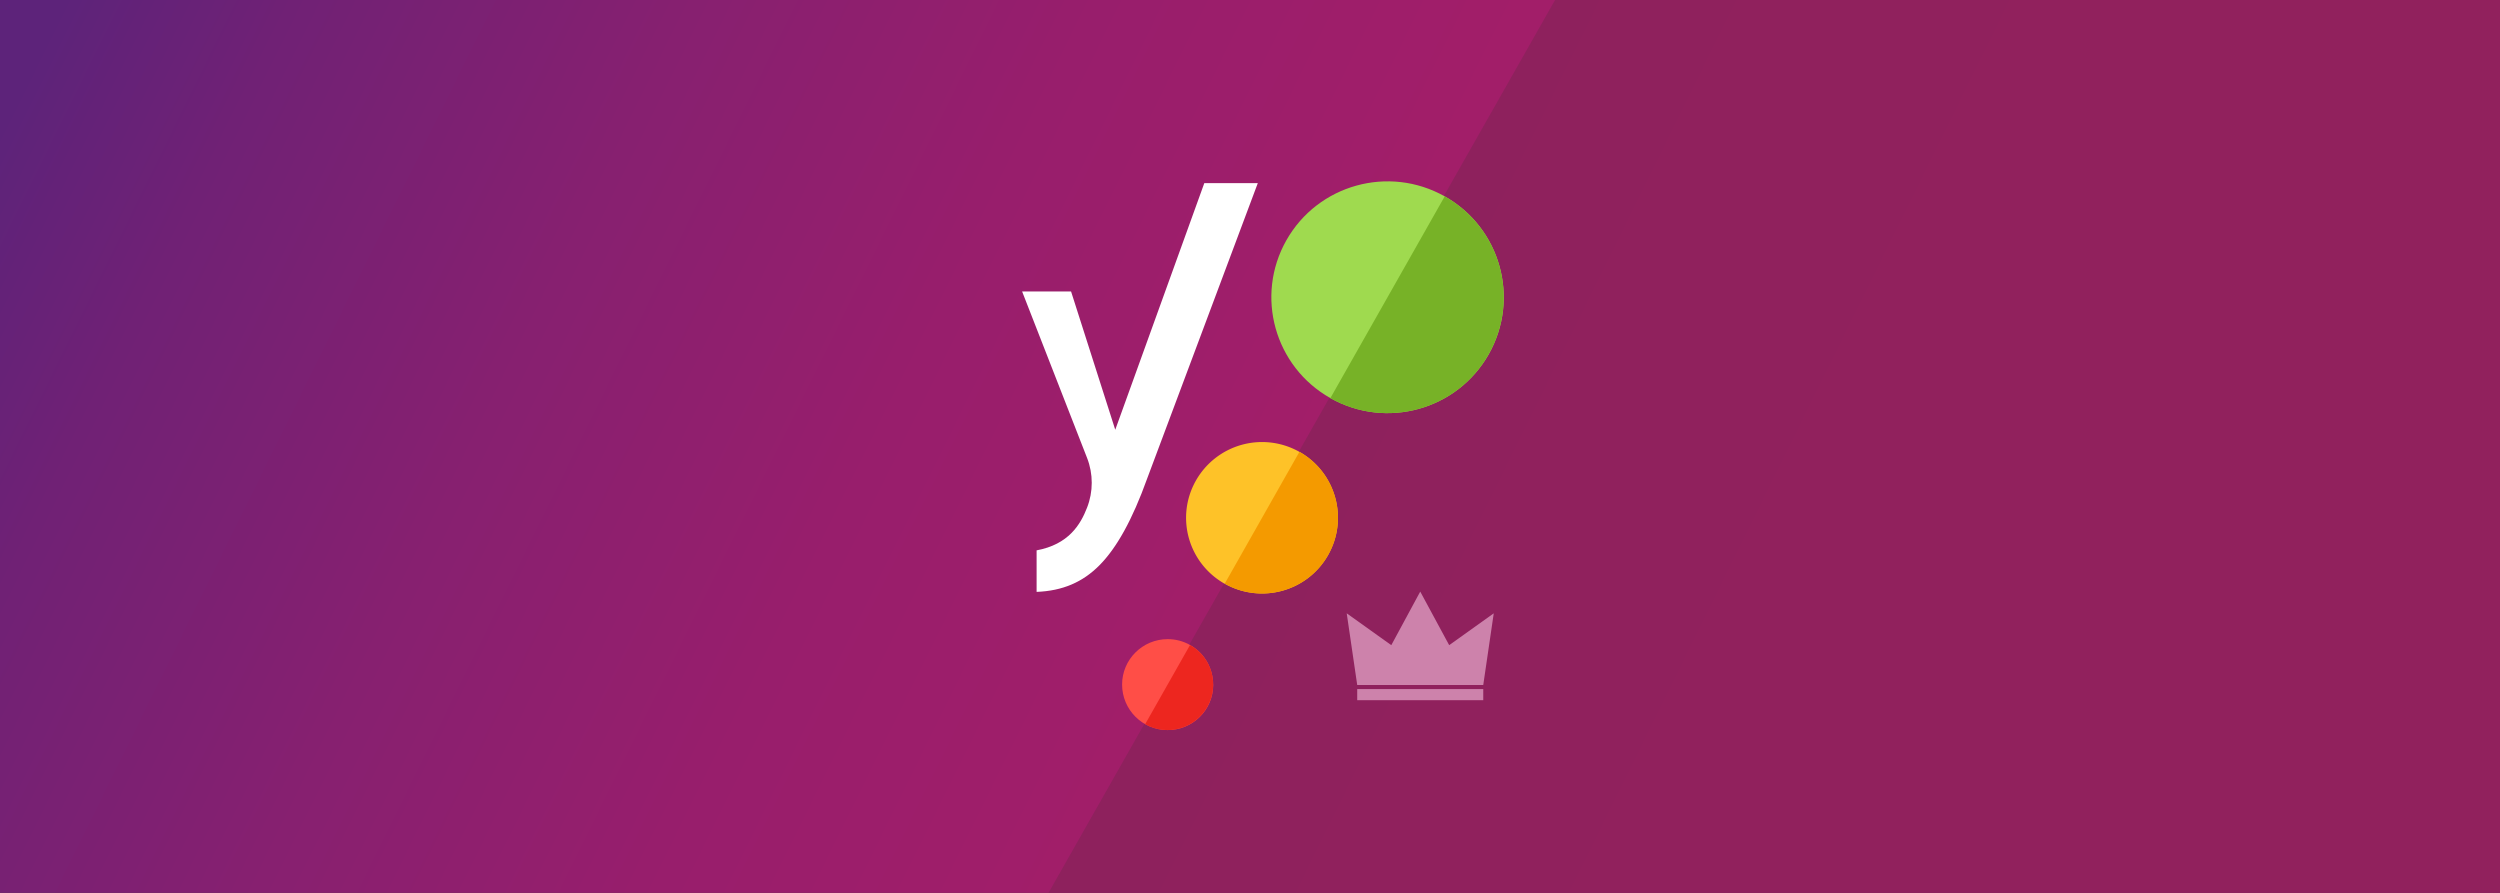 <?xml version="1.0" encoding="UTF-8"?>
<svg xmlns="http://www.w3.org/2000/svg" role="img" aria-hidden="true" viewBox="0 0 336 120">
  <rect x="0" y="0" width="336" height="120" fill="#333333" stroke="none"/>
  <defs>
    <linearGradient id="a" x1="16.06" x2="326.89" y1="137.03" y2="-16.46" gradientTransform="matrix(1 0 0 -1 0 122)" gradientUnits="userSpaceOnUse">
      <stop offset="0" stop-color="#5d237a"></stop>
      <stop offset=".08" stop-color="#702175"></stop>
      <stop offset=".22" stop-color="#872070"></stop>
      <stop offset=".36" stop-color="#981e6c"></stop>
      <stop offset=".51" stop-color="#a21e69"></stop>
      <stop offset=".7" stop-color="#a61e69"></stop>
    </linearGradient>
  </defs>
  <path fill="url(#a)" d="M336 120H0V0h336v120Z"></path>
  <path fill="#6c2548" d="m209 0-68.08 120H336V0" opacity=".35"></path>
  <path fill="#fff" d="M139.32 73.97v5.58c3.47-.14 6.18-1.28 8.47-3.6 2.29-2.32 4.4-6.08 6.4-11.66l14.86-39.68h-7.19l-11.97 33.15-5.94-18.59h-6.58l8.73 22.37c.84 2.15.84 4.54 0 6.69-.88 2.27-2.47 4.94-6.79 5.74Z"></path>
  <path fill="#9fda4f" d="M194.17 26.39c-7.51-4.23-17.04-1.59-21.28 5.9-4.24 7.49-1.59 16.99 5.92 21.22s17.04 1.59 21.28-5.9c4.24-7.49 1.59-16.99-5.92-21.22Z"></path>
  <path fill="#77b227" d="M194.17 26.39 178.8 53.51c7.51 4.23 17.04 1.59 21.28-5.9 4.24-7.49 1.59-16.99-5.92-21.22Z"></path>
  <path fill="#fec228" d="M174.68 60.76s-.02 0-.02-.02c0 0-.01 0-.02-.01a10.218 10.218 0 0 0-13.91 3.86c-2.77 4.9-1.04 11.1 3.87 13.87h.02c4.91 2.75 11.12 1.02 13.88-3.87 2.76-4.88 1.05-11.06-3.82-13.84"></path>
  <path fill="#f49a00" d="M174.64 60.73 164.6 78.45c4.91 2.76 11.14 1.04 13.91-3.86 2.77-4.9 1.04-11.1-3.87-13.87Z"></path>
  <path fill="#ff4e47" d="M163.05 92.01c0-2.13-1.12-4.2-3.1-5.32-.95-.54-1.99-.79-3.01-.79-3.37 0-6.13 2.72-6.13 6.1s2.73 6.12 6.12 6.12 6.13-2.72 6.13-6.1"></path>
  <path fill="#ed261f" d="m159.94 86.69-6.03 10.64c2.94 1.66 6.68.62 8.35-2.32 1.66-2.94.63-6.66-2.32-8.32"></path>
  <path fill="#cd82ab" d="M199.35 92.61h-16.94v1.5h16.94v-1.5ZM194.77 86.71l-3.89-7.2-3.89 7.2-5.99-4.28 1.41 9.63h16.94l1.41-9.63-5.99 4.28Z"></path>
</svg>
